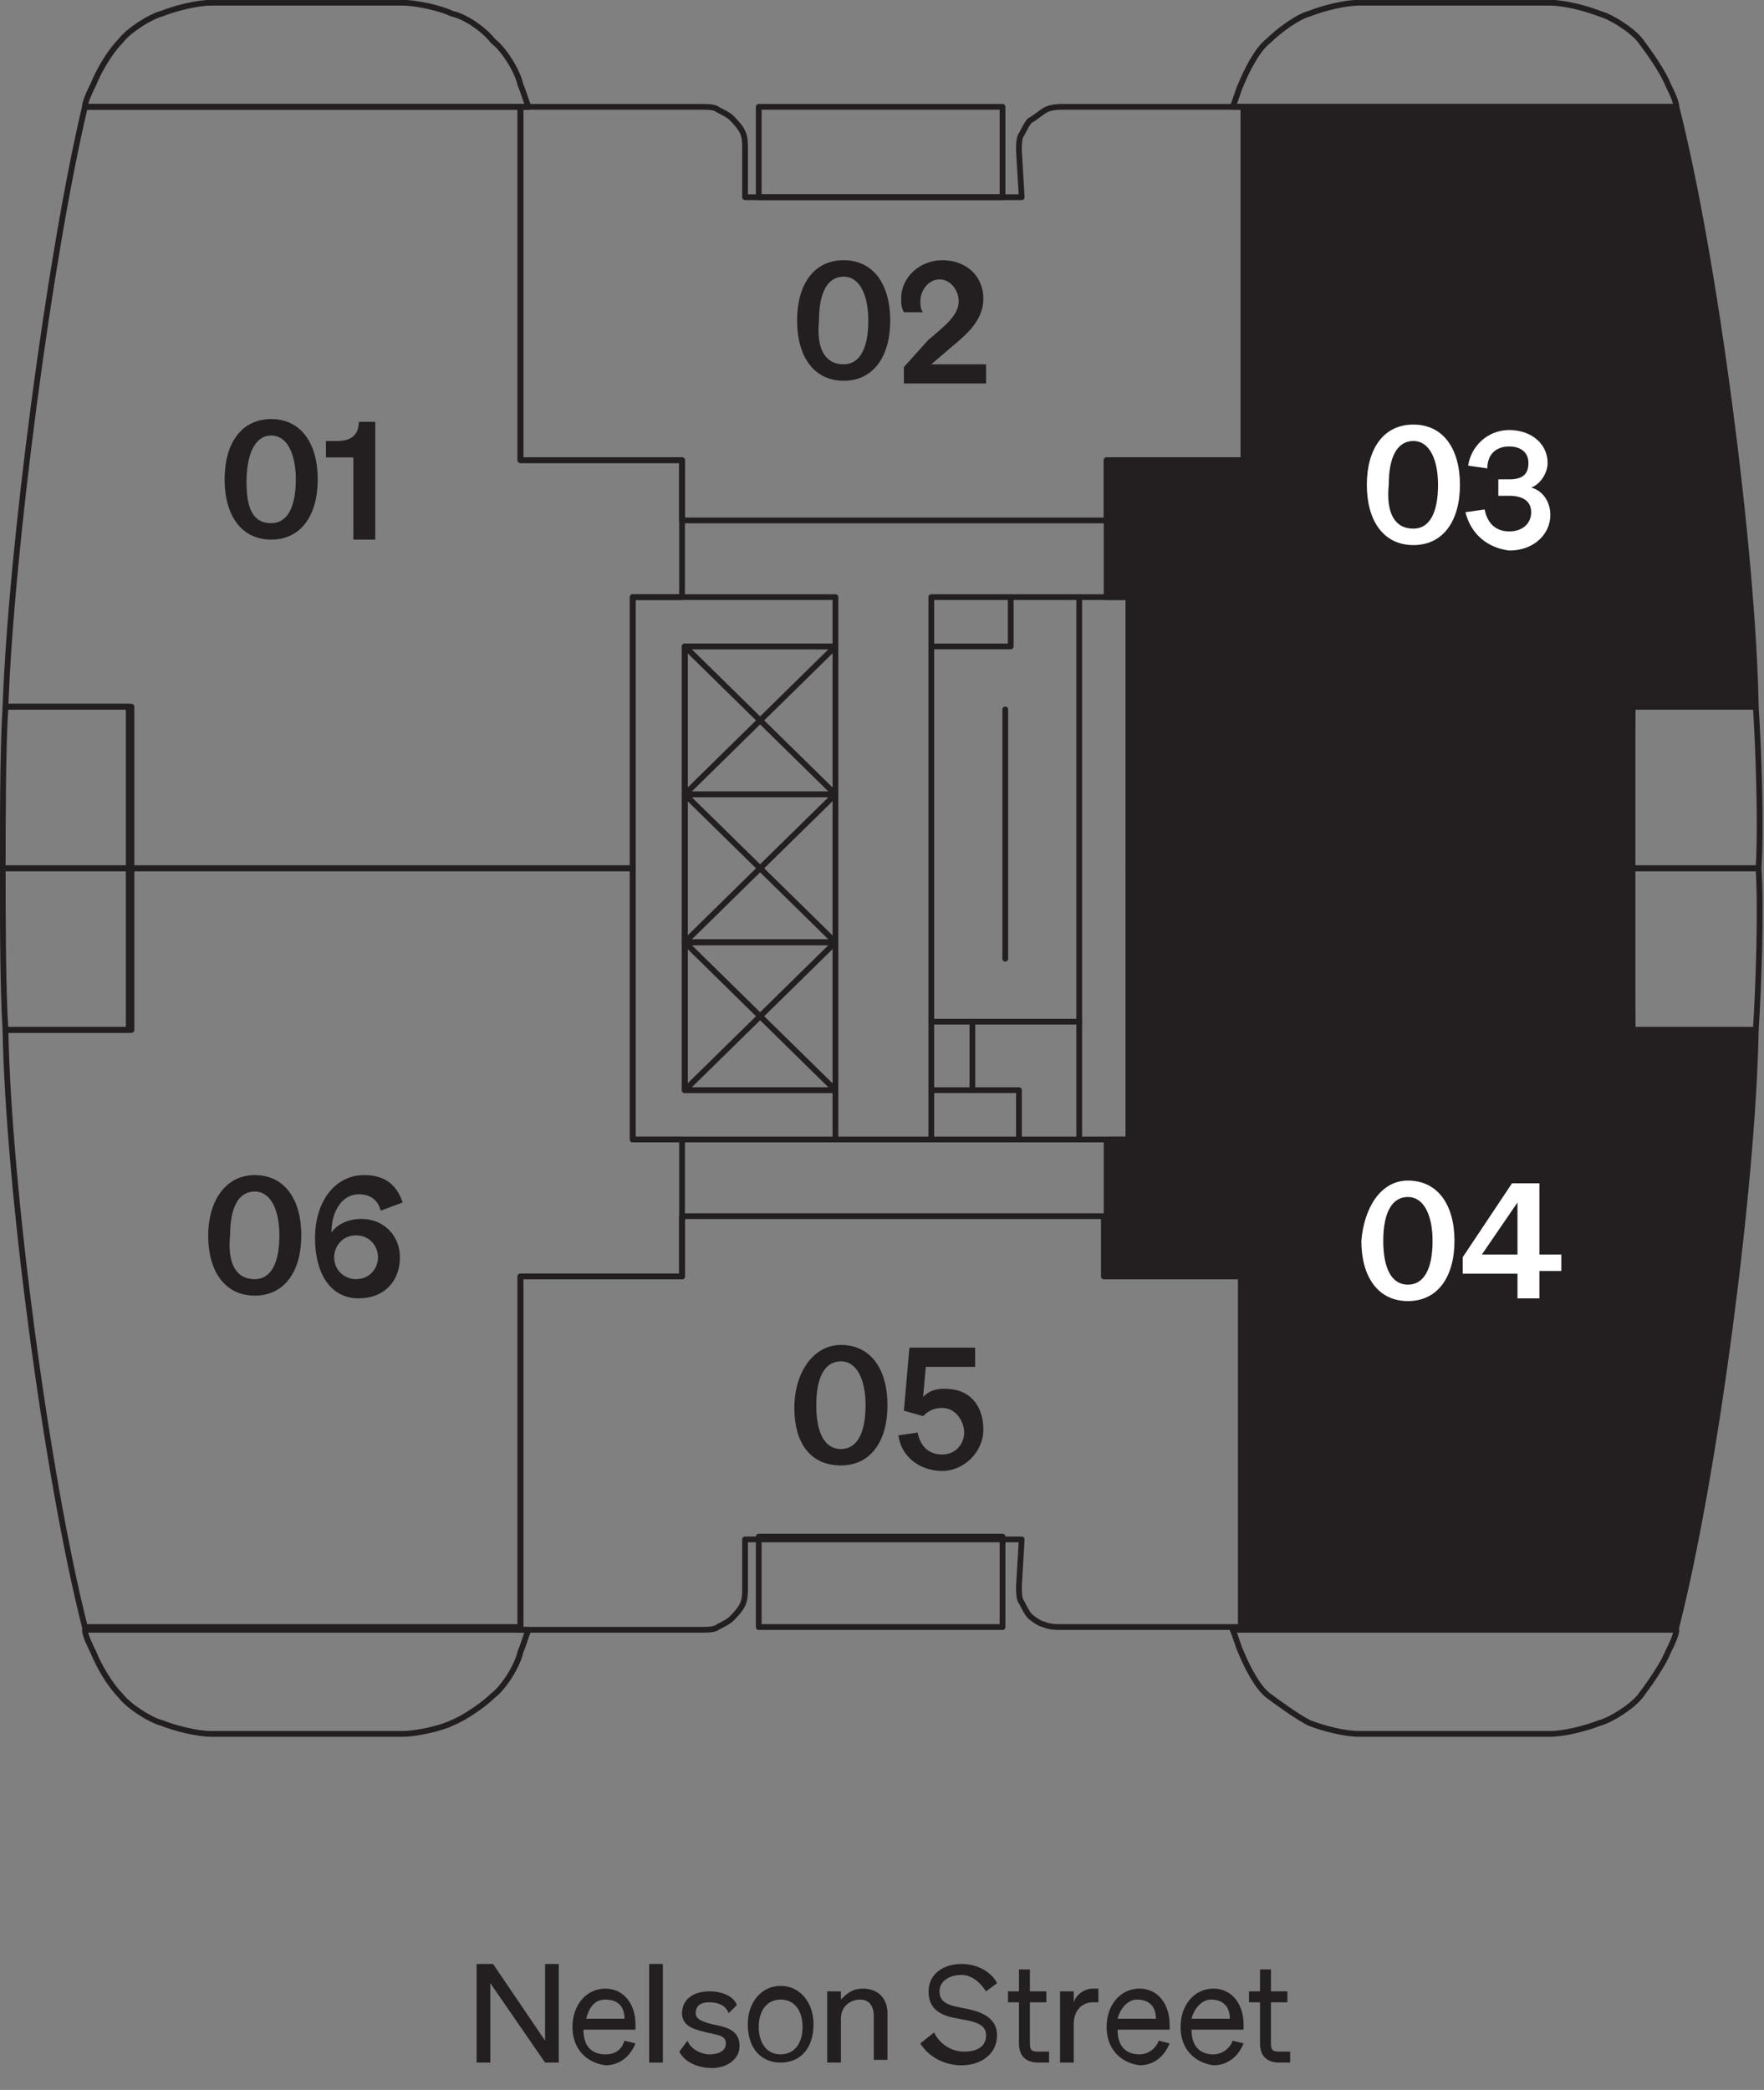 <?xml version="1.0" encoding="UTF-8"?> <!-- Generator: Adobe Illustrator 27.5.0, SVG Export Plug-In . SVG Version: 6.00 Build 0) --> <svg xmlns="http://www.w3.org/2000/svg" xmlns:xlink="http://www.w3.org/1999/xlink" version="1.1" id="Floor_Key" x="0px" y="0px" viewBox="0 0 64.4 76.3" style="enable-background:new 0 0 64.4 76.3;" xml:space="preserve"><rect x="0" y="0" width="64.4" height="76.3" fill="#808080" stroke="none"/> <style type="text/css"> .st0{fill-rule:evenodd;clip-rule:evenodd;fill:#231F20;} .st1{fill:#231F20;} .st2{fill:none;stroke:#231F20;stroke-width:0.21;stroke-linecap:round;stroke-linejoin:round;} .st3{enable-background:new ;} .st4{fill:#FFFFFF;} </style> <g id="HATCH"> <path class="st0" d="M45.4,3.9h15.8c1.3,5.5,2.8,16.2,2.9,21.8h-4.5v5.9H41.2v-9.9h-0.8v-5h5V3.9L45.4,3.9L45.4,3.9z"></path> </g> <g id="HATCH-2"> <path class="st0" d="M45.4,59.5h15.8c1.3-5.5,2.8-16.2,2.9-21.9h-4.5v-5.9H41.2v9.9h-0.8v5h5V59.5L45.4,59.5L45.4,59.5z"></path> </g> <g id="LWPOLYLINE"> <path class="st1" d="M45.4,3.9h15.8c1.4,5.5,2.8,16.2,2.9,21.8h-4.5v5.9H41.2v-9.9h-0.8v-5h5V3.9L45.4,3.9z"></path> </g> <g id="LWPOLYLINE-2"> <path class="st1" d="M45.4,59.5h15.8c1.4-5.5,2.8-16.2,2.9-21.8h-4.5v-5.9H41.2v9.9h-0.8v5h5V59.5L45.4,59.5z"></path> </g> <g id="LINE"> <line class="st2" x1="25" y1="23.6" x2="30.5" y2="29"></line> </g> <g id="LINE-2"> <line class="st2" x1="25" y1="29" x2="30.5" y2="23.6"></line> </g> <g id="LINE-3"> <line class="st2" x1="25" y1="29" x2="30.5" y2="34.4"></line> </g> <g id="LINE-4"> <line class="st2" x1="25" y1="34.4" x2="30.5" y2="29"></line> </g> <g id="LINE-5"> <line class="st2" x1="25" y1="34.4" x2="30.5" y2="39.8"></line> </g> <g id="LINE-6"> <line class="st2" x1="25" y1="39.8" x2="30.5" y2="34.4"></line> </g> <g id="LWPOLYLINE-3"> <rect x="27.7" y="3.9" class="st2" width="8.9" height="3.3"></rect> </g> <g id="LWPOLYLINE-4"> <path class="st2" d="M4.7,25.8H0.2c-0.1,1.5-0.1,4.4-0.1,5.9h4.6V25.8L4.7,25.8z"></path> </g> <g id="LWPOLYLINE-5"> <path class="st2" d="M18,1.5c0.4,0.3,0.9,1.1,1,1.6c0.1,0.2,0.2,0.6,0.3,0.8H3.1c0-0.2,0.2-0.6,0.3-0.8c0.2-0.5,0.6-1.2,1-1.6 c0.3-0.4,1.1-0.9,1.5-1c0.5-0.2,1.3-0.4,1.8-0.4h7c0.5,0,1.4,0.2,1.8,0.4C17,0.6,17.7,1.1,18,1.5z"></path> </g> <g id="LWPOLYLINE-6"> <path class="st2" d="M59.6,25.8h4.5c0.1,1.5,0.2,4.4,0.1,5.9h-4.7L59.6,25.8L59.6,25.8z"></path> </g> <g id="LWPOLYLINE-7"> <path class="st2" d="M46.3,1.5c-0.4,0.3-0.8,1.1-1,1.6c-0.1,0.2-0.2,0.6-0.3,0.8h16.2c0-0.2-0.2-0.6-0.3-0.8 c-0.2-0.5-0.7-1.2-1-1.6s-1.1-0.9-1.5-1c-0.5-0.2-1.3-0.4-1.8-0.4h-7c-0.5,0-1.3,0.2-1.8,0.4C47.4,0.6,46.7,1.1,46.3,1.5z"></path> </g> <g id="LWPOLYLINE-8"> <rect x="27.7" y="56.1" class="st2" width="8.9" height="3.3"></rect> </g> <g id="LWPOLYLINE-9"> <path class="st2" d="M4.7,37.6H0.2c-0.1-1.5-0.1-4.4-0.1-5.9h4.6V37.6L4.7,37.6z"></path> </g> <g id="LWPOLYLINE-10"> <path class="st2" d="M18,61.9c0.4-0.3,0.9-1.1,1-1.6c0.1-0.2,0.2-0.6,0.3-0.8H3.1c0,0.2,0.2,0.6,0.3,0.8c0.2,0.5,0.6,1.2,1,1.6 c0.3,0.4,1.1,0.9,1.5,1c0.5,0.2,1.3,0.4,1.8,0.4h7c0.5,0,1.4-0.2,1.8-0.4C17,62.7,17.7,62.2,18,61.9z"></path> </g> <g id="LWPOLYLINE-11"> <path class="st2" d="M59.6,37.6h4.5c0.1-1.5,0.2-4.4,0.1-5.9h-4.7L59.6,37.6L59.6,37.6z"></path> </g> <g id="LWPOLYLINE-12"> <path class="st2" d="M46.3,61.9c-0.4-0.3-0.8-1.1-1-1.6c-0.1-0.2-0.2-0.6-0.3-0.8h16.2c0,0.2-0.2,0.6-0.3,0.8 c-0.2,0.5-0.7,1.2-1,1.6c-0.3,0.4-1.1,0.9-1.5,1c-0.5,0.2-1.3,0.4-1.8,0.4h-7c-0.5,0-1.3-0.2-1.8-0.4 C47.4,62.7,46.7,62.2,46.3,61.9z"></path> </g> <g id="LWPOLYLINE-13"> <path class="st2" d="M37.2,5.5c0-0.2,0-0.5,0.1-0.6c0.1-0.2,0.2-0.4,0.3-0.5C37.8,4.3,38,4.1,38.2,4c0.2-0.1,0.5-0.1,0.6-0.1h6.6 v12.9h-5V19H24.9v-2.2H19V3.9h6.6c0.2,0,0.5,0,0.6,0.1c0.2,0.1,0.4,0.2,0.5,0.3c0.1,0.1,0.3,0.3,0.4,0.5s0.1,0.4,0.1,0.6v1.8h10.1 L37.2,5.5L37.2,5.5z"></path> </g> <g id="LWPOLYLINE-14"> <path class="st2" d="M23.1,31.7H4.8v-5.9H0.2C0.4,20.1,1.8,9.4,3.1,3.9H19v12.9h5.9v5h-1.8V31.7L23.1,31.7z"></path> </g> <g id="LWPOLYLINE-15"> <path class="st2" d="M41.2,31.7h18.4v-5.9h4.5C64,20.1,62.6,9.4,61.2,3.9H45.4v12.9h-5v5h0.8V31.7L41.2,31.7z"></path> </g> <g id="LWPOLYLINE-16"> <path class="st2" d="M37.2,57.9c0,0.2,0,0.5,0.1,0.6c0.1,0.2,0.2,0.4,0.3,0.5s0.4,0.3,0.5,0.3c0.2,0.1,0.5,0.1,0.6,0.1h6.6V46.6h-5 v-2.2H24.9v2.2H19v12.9h6.6c0.2,0,0.5,0,0.6-0.1c0.2-0.1,0.4-0.2,0.5-0.3s0.3-0.3,0.4-0.5s0.1-0.4,0.1-0.6v-1.8h10.1L37.2,57.9 L37.2,57.9z"></path> </g> <g id="LWPOLYLINE-17"> <path class="st2" d="M23.1,31.7H4.8v5.9H0.2c0.1,5.7,1.5,16.3,2.9,21.8H19V46.6h5.9v-5h-1.8V31.7L23.1,31.7z"></path> </g> <g id="LWPOLYLINE-18"> <path class="st2" d="M41.2,31.7h18.4v5.9h4.5c-0.1,5.7-1.5,16.3-2.9,21.8H45.4V46.6h-5v-5h0.8V31.7L41.2,31.7z"></path> </g> <g id="LWPOLYLINE-19"> <polygon class="st2" points="23.1,21.8 23.1,41.6 30.5,41.6 30.5,39.8 25,39.8 25,23.6 30.5,23.6 30.5,21.8 "></polygon> </g> <g id="LWPOLYLINE-20"> <rect x="25" y="23.6" class="st2" width="5.5" height="5.4"></rect> </g> <g id="LWPOLYLINE-21"> <rect x="25" y="29" class="st2" width="5.5" height="5.4"></rect> </g> <g id="LWPOLYLINE-22"> <rect x="25" y="34.4" class="st2" width="5.5" height="5.4"></rect> </g> <g id="LINE-7"> <line class="st2" x1="30.5" y1="41.6" x2="34" y2="41.6"></line> </g> <g id="LINE-8"> <line class="st2" x1="36.7" y1="25.9" x2="36.7" y2="35"></line> </g> <g id="LINE-9"> <line class="st2" x1="36.9" y1="21.8" x2="39.4" y2="21.8"></line> </g> <g id="LINE-10"> <line class="st2" x1="37.2" y1="41.6" x2="39.4" y2="41.6"></line> </g> <g id="LWPOLYLINE-23"> <rect x="34" y="21.8" class="st2" width="2.9" height="1.8"></rect> </g> <g id="LWPOLYLINE-24"> <rect x="34" y="39.8" class="st2" width="3.2" height="1.8"></rect> </g> <g id="LINE-11"> <line class="st2" x1="34" y1="37.3" x2="39.4" y2="37.3"></line> </g> <g id="LWPOLYLINE-25"> <rect x="39.4" y="21.8" class="st2" width="1.8" height="19.8"></rect> </g> <g id="LINE-12"> <line class="st2" x1="34" y1="39.8" x2="34" y2="23.6"></line> </g> <g id="LINE-13"> <line class="st2" x1="35.5" y1="39.8" x2="35.5" y2="37.3"></line> </g> <g class="st3"> <path class="st1" d="M20.3,75.3h-0.4l-2-2.9v2.9h-0.5v-3.6H18l1.9,2.8v-2.8h0.5V75.3z"></path> <path class="st1" d="M20.9,74c0-0.8,0.5-1.4,1.2-1.4c0.7,0,1.1,0.6,1.1,1.3v0.2h-1.9c0,0.6,0.3,0.9,0.8,0.9c0.4,0,0.6-0.2,0.7-0.5 l0.4,0.1c-0.2,0.5-0.6,0.8-1.1,0.8C21.4,75.3,20.9,74.8,20.9,74z M21.4,73.7h1.4c0-0.4-0.2-0.7-0.7-0.7 C21.7,73,21.5,73.3,21.4,73.7z"></path> <path class="st1" d="M24.2,75.3h-0.5v-3.6h0.5V75.3z"></path> <path class="st1" d="M25.1,74.5c0.1,0.3,0.5,0.5,0.8,0.5c0.3,0,0.6-0.1,0.6-0.4c0-0.3-0.3-0.3-0.7-0.4c-0.4-0.1-0.9-0.2-0.9-0.7 c0-0.5,0.4-0.8,1-0.8c0.5,0,0.9,0.2,1,0.5l-0.3,0.3c-0.1-0.3-0.4-0.4-0.7-0.4c-0.3,0-0.5,0.1-0.5,0.4c0,0.2,0.2,0.3,0.6,0.4 c0.5,0.1,1,0.2,1,0.8c0,0.5-0.5,0.8-1,0.8c-0.5,0-1-0.2-1.2-0.6L25.1,74.5z"></path> <path class="st1" d="M28.5,75.3c-0.7,0-1.2-0.5-1.2-1.4c0-0.8,0.5-1.4,1.2-1.4c0.7,0,1.2,0.6,1.2,1.4 C29.7,74.8,29.2,75.3,28.5,75.3z M28.5,75c0.5,0,0.8-0.4,0.8-1c0-0.6-0.3-1-0.8-1c-0.5,0-0.8,0.4-0.8,1C27.7,74.6,28,75,28.5,75z"></path> <path class="st1" d="M30.2,72.7h0.5V73c0.2-0.2,0.4-0.4,0.8-0.4c0.6,0,0.9,0.4,0.9,0.9v1.7h-0.5v-1.6c0-0.4-0.2-0.6-0.5-0.6 c-0.3,0-0.7,0.2-0.7,0.7v1.6h-0.5V72.7z"></path> </g> <g class="st3"> <path class="st1" d="M34.1,74.2c0.2,0.4,0.6,0.7,1.1,0.7c0.5,0,0.8-0.2,0.8-0.6c0-0.4-0.4-0.5-1-0.6c-0.6-0.1-1.1-0.3-1.1-1 c0-0.6,0.5-1,1.2-1c0.6,0,1.1,0.3,1.3,0.7l-0.4,0.3c-0.2-0.3-0.5-0.6-0.9-0.6c-0.4,0-0.8,0.2-0.8,0.6c0,0.4,0.3,0.5,0.8,0.6 c0.6,0.1,1.3,0.3,1.3,1c0,0.7-0.6,1.1-1.3,1.1c-0.6,0-1.2-0.3-1.5-0.8L34.1,74.2z"></path> </g> <g class="st3"> <path class="st1" d="M37.2,73.1h-0.4v-0.4h0.4v-0.8h0.4v0.8h0.6v0.4h-0.6v1.5c0,0.3,0.1,0.3,0.4,0.3c0.1,0,0.2,0,0.3,0v0.4 c-0.1,0-0.2,0-0.4,0c-0.4,0-0.7-0.2-0.7-0.7V73.1z"></path> </g> <g class="st3"> <path class="st1" d="M40.1,73.1c-0.1,0-0.1,0-0.2,0c-0.4,0-0.7,0.3-0.7,0.8v1.4h-0.5v-2.6h0.5v0.4c0.1-0.3,0.4-0.5,0.7-0.5 c0.1,0,0.1,0,0.2,0V73.1z"></path> </g> <g class="st3"> <path class="st1" d="M40.4,74c0-0.8,0.5-1.4,1.2-1.4c0.7,0,1.1,0.6,1.1,1.3v0.2h-1.9c0,0.6,0.3,0.9,0.8,0.9c0.3,0,0.6-0.2,0.7-0.5 l0.4,0.1c-0.2,0.5-0.6,0.8-1.1,0.8C40.9,75.3,40.4,74.8,40.4,74z M40.8,73.7h1.4c0-0.4-0.2-0.7-0.7-0.7 C41.2,73,40.9,73.3,40.8,73.7z"></path> <path class="st1" d="M43.1,74c0-0.8,0.5-1.4,1.2-1.4c0.7,0,1.1,0.6,1.1,1.3v0.2h-1.9c0,0.6,0.3,0.9,0.8,0.9c0.3,0,0.6-0.2,0.7-0.5 l0.4,0.1c-0.2,0.5-0.6,0.8-1.1,0.8C43.6,75.3,43.1,74.8,43.1,74z M43.5,73.7h1.4c0-0.4-0.2-0.7-0.7-0.7 C43.9,73,43.6,73.3,43.5,73.7z"></path> <path class="st1" d="M46,73.1h-0.4v-0.4H46v-0.8h0.4v0.8H47v0.4h-0.6v1.5c0,0.3,0.1,0.3,0.4,0.3c0.1,0,0.2,0,0.3,0v0.4 c-0.1,0-0.2,0-0.4,0c-0.4,0-0.7-0.2-0.7-0.7V73.1z"></path> </g> <g class="st3"> <path class="st1" d="M9.9,15.3c1.1,0,1.7,0.9,1.7,2.2c0,1.3-0.6,2.2-1.7,2.2s-1.7-0.9-1.7-2.2C8.2,16.2,8.8,15.3,9.9,15.3z M9.9,19.1c0.6,0,0.9-0.6,0.9-1.6c0-0.9-0.3-1.6-0.9-1.6S9,16.6,9,17.6C9,18.5,9.2,19.1,9.9,19.1z"></path> </g> <g class="st3"> <path class="st1" d="M13.7,15.4v4.3h-0.8v-3h-1v-0.6l0.4,0c0.5,0,0.8-0.2,0.8-0.7H13.7z"></path> </g> <g class="st3"> <path class="st1" d="M30.8,9.5c1.1,0,1.7,0.9,1.7,2.2c0,1.3-0.6,2.2-1.7,2.2s-1.7-0.9-1.7-2.2C29.1,10.4,29.7,9.5,30.8,9.5z M30.8,13.3c0.6,0,0.9-0.6,0.9-1.6c0-0.9-0.3-1.6-0.9-1.6s-0.9,0.6-0.9,1.6C29.8,12.7,30.1,13.3,30.8,13.3z"></path> </g> <g class="st3"> <path class="st1" d="M33.9,12.4c0.6-0.5,1.1-0.9,1.1-1.4c0-0.4-0.3-0.8-0.7-0.8c-0.4,0-0.7,0.4-0.7,0.8c0,0.1,0,0.3,0.1,0.4h-0.7 c-0.1-0.2-0.1-0.3-0.1-0.5c0-0.8,0.7-1.4,1.5-1.4c0.9,0,1.5,0.6,1.5,1.4c0,0.8-0.6,1.3-1.2,1.8l-0.7,0.6h2v0.7h-3v-0.6L33.9,12.4z"></path> </g> <g class="st3"> <path class="st4" d="M51.6,15.5c1.1,0,1.7,0.9,1.7,2.2c0,1.3-0.6,2.2-1.7,2.2s-1.7-0.9-1.7-2.2C49.9,16.4,50.5,15.5,51.6,15.5z M51.6,19.3c0.6,0,0.9-0.6,0.9-1.6c0-0.9-0.3-1.6-0.9-1.6s-0.9,0.6-0.9,1.6C50.6,18.7,50.9,19.3,51.6,19.3z"></path> </g> <g class="st3"> <path class="st4" d="M53.5,18.7l0.7-0.1c0.1,0.5,0.4,0.8,0.9,0.8c0.5,0,0.8-0.3,0.8-0.7c0-0.4-0.3-0.6-0.8-0.6h-0.4v-0.6h0.4 c0.5,0,0.7-0.2,0.7-0.6c0-0.4-0.3-0.6-0.7-0.6c-0.5,0-0.8,0.3-0.8,0.8l-0.7-0.1c0.1-0.7,0.7-1.3,1.5-1.3s1.4,0.5,1.4,1.2 c0,0.4-0.3,0.8-0.6,0.9c0.4,0.1,0.7,0.5,0.7,1c0,0.7-0.6,1.3-1.5,1.3C54.3,20,53.7,19.5,53.5,18.7z"></path> </g> <g class="st3"> <path class="st4" d="M51.4,43.1c1.1,0,1.7,0.9,1.7,2.2c0,1.3-0.6,2.2-1.7,2.2s-1.7-0.9-1.7-2.2C49.8,44.1,50.4,43.1,51.4,43.1z M51.4,46.9c0.6,0,0.9-0.6,0.9-1.6c0-0.9-0.3-1.6-0.9-1.6s-0.9,0.6-0.9,1.6C50.5,46.3,50.8,46.9,51.4,46.9z"></path> <path class="st4" d="M55.4,47.5v-1h-2v-0.6l1.8-2.7h1v2.6h0.8v0.6h-0.8v1H55.4z M55.4,45.8v-1.9l-1.3,1.9H55.4z"></path> </g> <g class="st3"> <path class="st1" d="M30.7,49.1c1.1,0,1.7,0.9,1.7,2.2c0,1.3-0.6,2.2-1.7,2.2S29,52.7,29,51.4C29,50.1,29.7,49.1,30.7,49.1z M30.7,52.9c0.6,0,0.9-0.6,0.9-1.6c0-0.9-0.3-1.6-0.9-1.6s-0.9,0.6-0.9,1.6C29.8,52.3,30.1,52.9,30.7,52.9z"></path> </g> <g class="st3"> <path class="st1" d="M33,51.5l0.2-2.3h2.4v0.7h-1.8l-0.1,1.1c0.2-0.2,0.4-0.3,0.8-0.3c0.9,0,1.4,0.6,1.4,1.5c0,0.8-0.7,1.5-1.5,1.5 c-0.8,0-1.5-0.5-1.6-1.3l0.7-0.1c0.1,0.5,0.4,0.8,0.9,0.8c0.5,0,0.8-0.4,0.8-0.8s-0.3-0.9-0.8-0.9c-0.3,0-0.5,0.1-0.7,0.3L33,51.5z "></path> </g> <g class="st3"> <path class="st1" d="M9.3,42.9c1.1,0,1.7,0.9,1.7,2.2c0,1.3-0.6,2.2-1.7,2.2s-1.7-0.9-1.7-2.2C7.6,43.9,8.2,42.9,9.3,42.9z M9.3,46.7c0.6,0,0.9-0.6,0.9-1.6c0-0.9-0.3-1.6-0.9-1.6s-0.9,0.6-0.9,1.6C8.3,46.1,8.6,46.7,9.3,46.7z"></path> <path class="st1" d="M13.9,44.2c-0.1-0.4-0.4-0.6-0.8-0.6c-0.6,0-1,0.6-1,1.4c0.2-0.3,0.6-0.5,1.1-0.5c0.8,0,1.4,0.6,1.4,1.4 c0,0.9-0.6,1.5-1.5,1.5c-1.1,0-1.6-1-1.6-2.2c0-1.3,0.7-2.3,1.8-2.3c0.8,0,1.2,0.4,1.4,1L13.9,44.2z M13,45.1 c-0.5,0-0.8,0.4-0.8,0.8c0,0.5,0.4,0.8,0.8,0.8c0.5,0,0.8-0.4,0.8-0.8C13.8,45.5,13.5,45.1,13,45.1z"></path> </g> </svg> 